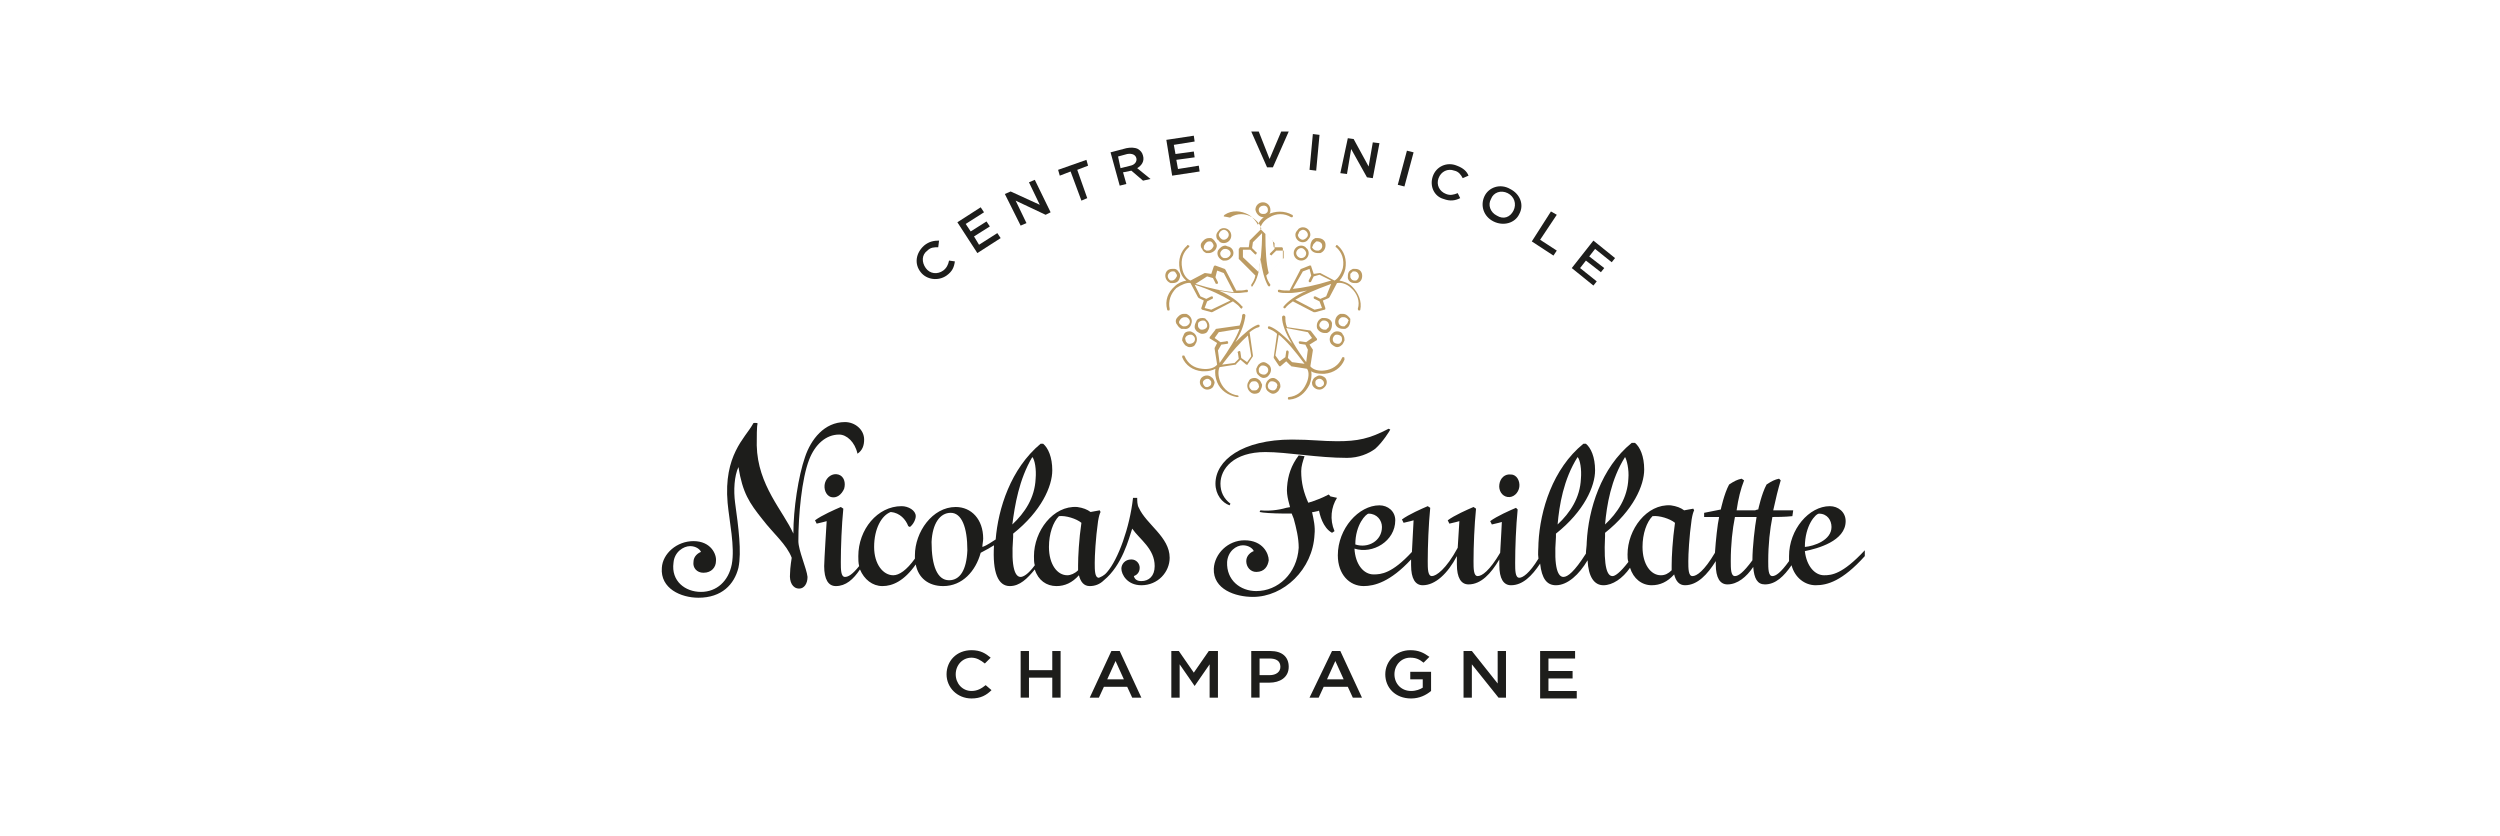 <?xml version="1.0" encoding="utf-8"?>
<!-- Generator: Adobe Illustrator 23.1.1, SVG Export Plug-In . SVG Version: 6.00 Build 0)  -->
<svg version="1.1" id="Ebene_1" xmlns="http://www.w3.org/2000/svg" xmlns:xlink="http://www.w3.org/1999/xlink" x="0px" y="0px"
	 viewBox="0 0 300.3 100.4" style="enable-background:new 0 0 300.3 100.4;" xml:space="preserve">
<style type="text/css">
	.st0{fill:#BC9B62;}
	.st1{fill:#1D1D1B;}
</style>
<g>
	<g>
		<g>
			<g>
				<path class="st0" d="M151.8,26.1c0.2,0,0.4-0.1,0.6-0.3c0.2-0.2,0.2-0.4,0.2-0.6c0-0.5-0.4-0.9-0.9-0.9c-0.5,0-0.9,0.4-0.9,0.9
					C150.9,25.7,151.3,26.1,151.8,26.1z M151.8,24.7c0.3,0,0.5,0.2,0.5,0.5c0,0.1,0,0.3-0.2,0.4c-0.1,0.1-0.2,0.1-0.4,0.1
					c-0.3,0-0.5-0.2-0.5-0.5C151.2,24.9,151.5,24.7,151.8,24.7z"/>
				<path class="st0" d="M147.8,26.1c0.8-0.5,1.8-0.5,2.6,0c0.6,0.4,1.1,1,1.1,1.4l-1.4,1.4c0,0,0,0.1,0,0.1l-0.1,0.7l-1,0
					c0,0-0.1,0-0.1,0.1c0,0-0.1,0.1-0.1,0.1l0,1.1c0,0,0,0.1,0,0.1l2,2c-0.1,0.5-0.3,0.8-0.5,1.1c0,0.1,0,0.2,0,0.2c0,0,0.1,0,0.1,0
					c0.1,0,0.1,0,0.1-0.1c0.5-0.7,0.8-1.7,0.9-3.3c0.2,1.5,0.5,2.6,0.9,3.3c0,0,0.1,0.1,0.1,0.1c0,0,0.1,0,0.1,0
					c0.1-0.1,0.1-0.2,0.1-0.2c-0.2-0.3-0.4-0.6-0.5-1.1l2-2c0,0,0-0.1,0-0.1l0-1.1c0,0,0-0.1,0-0.1c0,0-0.1-0.1-0.1-0.1l-1,0
					l-0.1-0.7c0,0,0-0.1-0.1-0.1l-1.4-1.4c0-0.5,0.5-1.1,1.1-1.4c0.8-0.5,1.8-0.5,2.6,0c0.1,0,0.2,0,0.2-0.1c0-0.1,0-0.2-0.1-0.2
					c-0.9-0.5-2-0.5-3,0c-0.5,0.3-0.9,0.7-1.1,1.2c-0.2-0.4-0.6-0.9-1.1-1.2c-0.9-0.5-2-0.6-2.9,0c-0.1,0.1-0.1,0.1-0.1,0.2
					C147.7,26.1,147.8,26.2,147.8,26.1z M149.3,30.9l0-0.9l0.9,0l0.5,0.5c0.1,0.1,0.2,0.1,0.2,0c0.1-0.1,0.1-0.2,0-0.2l-0.5-0.5
					l0.1-0.7l1.1-1.1c0,2-0.2,3.6-0.4,4.7L149.3,30.9z M153.1,29.9l-0.5,0.5c-0.1,0.1-0.1,0.2,0,0.2c0.1,0.1,0.2,0.1,0.2,0l0.5-0.5
					l0.9,0l0,0.9l-1.8,1.8c-0.3-1.1-0.4-2.7-0.4-4.7l1.1,1.1L153.1,29.9z"/>
				<path class="st0" d="M140.6,34c0.1,0,0.2,0,0.3,0c0.4,0,0.7-0.2,0.8-0.6c0.1-0.2,0.1-0.5-0.1-0.7c-0.1-0.2-0.3-0.4-0.5-0.4
					c-0.1,0-0.2,0-0.3,0c-0.4,0-0.7,0.2-0.8,0.6C139.9,33.3,140.1,33.8,140.6,34z M140.3,33c0.1-0.2,0.3-0.4,0.5-0.4
					c0.1,0,0.1,0,0.2,0c0.1,0,0.2,0.1,0.3,0.3c0.1,0.1,0.1,0.3,0,0.4c-0.1,0.2-0.3,0.4-0.5,0.4c-0.1,0-0.1,0-0.2,0
					C140.4,33.6,140.2,33.3,140.3,33z"/>
				<path class="st0" d="M143,34l0.9,1.7c0,0,0.1,0.1,0.1,0.1l0.6,0.3l-0.3,0.9c0,0,0,0.1,0,0.1c0,0,0.1,0.1,0.1,0.1l1.1,0.3
					c0,0,0,0,0,0c0,0,0.1,0,0.1,0l2.5-1.3c0.4,0.3,0.7,0.5,0.9,0.8c0.1,0.1,0.2,0.1,0.2,0c0.1-0.1,0.1-0.2,0-0.2
					c-0.5-0.6-1.4-1.3-2.8-1.9c0.9,0.2,1.6,0.3,2.2,0.3c0.5,0,0.9-0.1,1.2-0.1c0.1,0,0.1-0.1,0.1-0.2c0-0.1-0.1-0.1-0.2-0.1
					c-0.3,0.1-0.7,0.1-1.2,0.1l-1.3-2.5c0,0-0.1-0.1-0.1-0.1l-1.1-0.4c0,0-0.1,0-0.1,0c0,0-0.1,0.1-0.1,0.1l-0.3,0.9l-0.7-0.1
					c0,0-0.1,0-0.1,0l-1.7,0.9c-0.5-0.2-0.9-0.8-1-1.5c-0.2-1,0.1-1.9,0.8-2.5c0.1-0.1,0.1-0.2,0-0.2c-0.1-0.1-0.2-0.1-0.2,0
					c-0.8,0.7-1.1,1.7-0.9,2.8c0.1,0.6,0.4,1.1,0.8,1.4c-0.5,0.1-1,0.3-1.4,0.7c-0.8,0.7-1.2,1.7-0.9,2.8c0,0.1,0.1,0.1,0.2,0.1
					c0,0,0,0,0,0c0.1,0,0.1-0.1,0.1-0.2c-0.2-0.9,0.1-1.8,0.8-2.5C141.9,34.2,142.6,33.9,143,34z M145.5,37.2l-0.8-0.2l0.3-0.8
					l0.6-0.3c0.1,0,0.1-0.1,0.1-0.2c0-0.1-0.1-0.1-0.2-0.1l-0.6,0.3l-0.7-0.3l-0.7-1.4c1.9,0.6,3.3,1.3,4.3,1.9L145.5,37.2z
					 M145,33.2l0.7,0.2l0.3,0.6c0,0.1,0.1,0.1,0.2,0.1c0.1,0,0.1-0.1,0.1-0.2l-0.3-0.6l0.2-0.8l0.8,0.3l1.2,2.3
					c-1.1-0.1-2.7-0.4-4.6-1L145,33.2z"/>
				<path class="st0" d="M151.2,45.6c-0.1-0.1-0.3-0.2-0.5-0.2c-0.3,0-0.6,0.1-0.7,0.4c-0.3,0.4-0.2,1,0.2,1.3
					c0.1,0.1,0.3,0.2,0.5,0.2l0,0c0.3,0,0.6-0.1,0.7-0.4c0.1-0.2,0.2-0.4,0.2-0.7C151.5,46,151.4,45.7,151.2,45.6z M151.1,46.7
					c-0.1,0.2-0.3,0.2-0.5,0.2l0,0c-0.1,0-0.3,0-0.3-0.1c-0.3-0.2-0.3-0.6-0.1-0.8c0.1-0.2,0.3-0.2,0.5-0.2c0.1,0,0.2,0,0.3,0.1
					c0.1,0.1,0.2,0.2,0.2,0.4C151.3,46.4,151.2,46.6,151.1,46.7z"/>
				<path class="st0" d="M145.5,45.3c-0.1-0.1-0.3-0.2-0.5-0.2c-0.3,0-0.5,0.1-0.7,0.3c-0.3,0.4-0.2,0.9,0.2,1.2
					c0.1,0.1,0.3,0.2,0.5,0.2l0,0c0.3,0,0.5-0.1,0.7-0.3c0.1-0.2,0.2-0.4,0.2-0.6C145.8,45.6,145.7,45.4,145.5,45.3z M145.4,46.3
					c-0.1,0.1-0.3,0.2-0.4,0.2c-0.1,0-0.2,0-0.3-0.1c-0.2-0.2-0.3-0.5-0.1-0.7c0.1-0.1,0.3-0.2,0.4-0.2c0.1,0,0.2,0,0.3,0.1
					c0.1,0.1,0.2,0.2,0.2,0.3C145.5,46.1,145.5,46.2,145.4,46.3z"/>
				<path class="st0" d="M148.7,47.5c-0.9-0.1-1.7-0.7-2.1-1.6c-0.3-0.7-0.3-1.4-0.1-1.8l1.9-0.3c0,0,0.1,0,0.1-0.1l0.5-0.5l0.7,0.6
					c0,0,0.1,0,0.1,0c0,0,0,0,0,0c0.1,0,0.1,0,0.1-0.1l0.6-0.9c0,0,0-0.1,0-0.1l-0.4-2.8c0.4-0.3,0.7-0.5,1.1-0.6
					c0.1,0,0.1-0.1,0.1-0.2c0-0.1-0.1-0.1-0.2-0.1c-0.8,0.3-1.6,1-2.7,2.1c0.8-1.3,1.1-2.4,1.2-3.2c0-0.1-0.1-0.2-0.2-0.2
					c-0.1,0-0.2,0.1-0.2,0.2c0,0.3-0.1,0.7-0.3,1.2l-2.8,0.4c0,0-0.1,0-0.1,0.1l-0.7,0.9c0,0,0,0.1,0,0.1c0,0,0,0.1,0.1,0.1l0.8,0.5
					l-0.3,0.6c0,0,0,0.1,0,0.1l0.3,1.9c-0.3,0.4-1,0.6-1.8,0.5c-1-0.1-1.7-0.6-2.1-1.5c0-0.1-0.1-0.1-0.2-0.1
					c-0.1,0-0.1,0.1-0.1,0.2c0.4,1,1.3,1.6,2.4,1.7c0.1,0,0.2,0,0.3,0c0.5,0,0.9-0.1,1.3-0.3c-0.1,0.5,0,1.1,0.2,1.6
					c0.4,1,1.3,1.6,2.4,1.8c0,0,0,0,0,0c0.1,0,0.2-0.1,0.2-0.1C148.9,47.6,148.8,47.6,148.7,47.5z M149.9,40.3l0.4,2.5l-0.5,0.7
					l-0.7-0.5l-0.1-0.7c0-0.1-0.1-0.2-0.2-0.1c-0.1,0-0.2,0.1-0.1,0.2l0.1,0.7l-0.5,0.5l-1.5,0.2C148,42.2,149.1,41,149.9,40.3z
					 M146.7,41.4l0.7-0.1c0.1,0,0.2-0.1,0.1-0.2c0-0.1-0.1-0.2-0.2-0.1l-0.7,0.1l-0.7-0.5l0.5-0.7l2.5-0.4c-0.4,1.1-1.2,2.4-2.4,4.1
					l-0.2-1.5L146.7,41.4z"/>
				<path class="st0" d="M158.5,45.1c-0.2,0-0.3,0.1-0.5,0.2c-0.2,0.1-0.3,0.3-0.4,0.6c0,0.2,0,0.4,0.2,0.6c0.2,0.2,0.4,0.3,0.7,0.3
					c0.2,0,0.4-0.1,0.5-0.2c0.4-0.3,0.5-0.8,0.2-1.2C159.1,45.3,158.8,45.1,158.5,45.1z M158.8,46.4c-0.1,0.1-0.2,0.1-0.3,0.1
					c-0.2,0-0.3-0.1-0.4-0.2c-0.1-0.1-0.1-0.3-0.1-0.4c0-0.1,0.1-0.3,0.2-0.3c0.1-0.1,0.2-0.1,0.3-0.1c0.2,0,0.3,0.1,0.4,0.2
					C159.1,45.9,159.1,46.3,158.8,46.4z"/>
				<path class="st0" d="M161.4,42.9c-0.1,0-0.2,0-0.2,0.1c-0.4,0.9-1.2,1.4-2.1,1.5c-0.7,0.1-1.4-0.1-1.7-0.5l0.3-1.9
					c0,0,0-0.1,0-0.1l-0.4-0.6l0.8-0.5c0.1,0,0.1-0.1,0.1-0.1c0,0,0-0.1,0-0.1l-0.7-0.9c0,0-0.1-0.1-0.1-0.1l-2.8-0.4
					c-0.2-0.5-0.2-0.8-0.2-1.2c0-0.1-0.1-0.2-0.2-0.2v0c-0.1,0-0.2,0.1-0.2,0.2c0,0.8,0.4,1.9,1.2,3.2c-1.1-1.1-1.9-1.8-2.7-2.1
					c-0.1,0-0.2,0-0.2,0.1c0,0.1,0,0.2,0.1,0.2c0.3,0.1,0.7,0.3,1,0.6l-0.4,2.8c0,0,0,0.1,0,0.1l0.6,0.9c0,0,0.1,0.1,0.1,0.1
					c0,0,0,0,0,0c0,0,0.1,0,0.1,0l0.7-0.6l0.5,0.5c0,0,0.1,0,0.1,0.1l1.9,0.3c0.3,0.4,0.2,1.2-0.1,1.8c-0.4,0.9-1.1,1.5-2.1,1.6
					c-0.1,0-0.1,0.1-0.1,0.2c0,0.1,0.1,0.1,0.2,0.1h0c1.1-0.1,1.9-0.8,2.4-1.8c0.2-0.5,0.3-1.1,0.2-1.6c0.3,0.2,0.8,0.3,1.3,0.3
					c0.1,0,0.2,0,0.3,0c1.1-0.1,2-0.7,2.4-1.7C161.5,43,161.5,42.9,161.4,42.9z M157.1,39.9l0.5,0.7l-0.7,0.5l-0.7-0.1
					c-0.1,0-0.2,0-0.2,0.1c0,0.1,0.1,0.2,0.1,0.2l0.7,0.1l0.3,0.6l-0.2,1.5c-1.2-1.6-2-3-2.4-4.1L157.1,39.9z M154.7,43l0.1-0.7
					c0-0.1-0.1-0.2-0.1-0.2c-0.1,0-0.2,0-0.2,0.1l-0.1,0.7l-0.7,0.5l-0.5-0.7l0.4-2.5c0.9,0.7,1.9,1.9,3.1,3.5l-1.5-0.2L154.7,43z"
					/>
				<path class="st0" d="M152.5,43.9c-0.2-0.2-0.5-0.4-0.7-0.4c-0.2,0-0.4,0.1-0.5,0.2c-0.2,0.1-0.3,0.4-0.4,0.6
					c0,0.2,0,0.5,0.2,0.7c0.2,0.2,0.4,0.4,0.7,0.4c0.2,0,0.4-0.1,0.5-0.2C152.7,44.8,152.8,44.3,152.5,43.9z M152.1,44.9
					c-0.1,0.1-0.2,0.1-0.3,0.1c-0.2,0-0.4-0.1-0.5-0.2c-0.1-0.1-0.1-0.3-0.1-0.4c0-0.2,0.1-0.3,0.2-0.4c0.1-0.1,0.2-0.1,0.3-0.1
					c0.2,0,0.4,0.1,0.5,0.2C152.4,44.3,152.4,44.7,152.1,44.9z"/>
				<path class="st0" d="M152.9,45.4c-0.2,0-0.4,0.1-0.5,0.2c-0.4,0.3-0.5,0.9-0.2,1.3c0.2,0.2,0.5,0.4,0.7,0.4
					c0.2,0,0.4-0.1,0.5-0.2c0.2-0.1,0.3-0.4,0.4-0.6c0-0.2,0-0.5-0.2-0.7C153.4,45.6,153.2,45.4,152.9,45.4z M153.4,46.4
					c0,0.2-0.1,0.3-0.2,0.4c-0.1,0.1-0.2,0.1-0.3,0.1c-0.2,0-0.4-0.1-0.5-0.2c-0.2-0.3-0.1-0.6,0.1-0.8c0.1-0.1,0.2-0.1,0.3-0.1
					c0.2,0,0.4,0.1,0.5,0.2C153.4,46.1,153.5,46.3,153.4,46.4z"/>
				<path class="st0" d="M160.6,39.8c-0.2,0-0.4,0.1-0.5,0.2c-0.4,0.3-0.5,0.9-0.2,1.3c0.2,0.2,0.5,0.4,0.7,0.4l0,0
					c0.2,0,0.4-0.1,0.5-0.2c0.2-0.1,0.3-0.4,0.4-0.6c0-0.2,0-0.5-0.2-0.7C161.2,39.9,160.9,39.8,160.6,39.8z M161.2,40.8
					c0,0.2-0.1,0.3-0.2,0.4c-0.1,0.1-0.2,0.1-0.3,0.1l0,0c-0.2,0-0.4-0.1-0.5-0.2c-0.2-0.3-0.1-0.6,0.1-0.8c0.1-0.1,0.2-0.1,0.3-0.1
					c0.2,0,0.4,0.1,0.5,0.2C161.2,40.5,161.2,40.7,161.2,40.8z"/>
				<path class="st0" d="M159.1,40c0.1,0,0.2,0,0.3,0c0.2-0.1,0.4-0.2,0.5-0.5c0.1-0.2,0.1-0.5,0.1-0.7c-0.1-0.4-0.5-0.6-0.9-0.6
					c-0.1,0-0.2,0-0.3,0c-0.5,0.2-0.7,0.7-0.6,1.2C158.3,39.7,158.7,40,159.1,40z M158.9,38.5c0.1,0,0.1,0,0.2,0
					c0.2,0,0.5,0.2,0.5,0.4c0.1,0.1,0,0.3,0,0.4c-0.1,0.1-0.2,0.2-0.3,0.3c-0.1,0-0.1,0-0.2,0c-0.3,0-0.5-0.2-0.6-0.4
					C158.4,39,158.6,38.6,158.9,38.5z"/>
				<path class="st0" d="M161.3,37.7c-0.1,0-0.2,0-0.3,0c-0.5,0.2-0.7,0.7-0.6,1.2c0.1,0.4,0.5,0.6,0.9,0.6c0.1,0,0.2,0,0.3,0
					c0.2-0.1,0.4-0.2,0.5-0.5c0.1-0.2,0.1-0.5,0.1-0.7C162,38,161.7,37.7,161.3,37.7z M161.8,38.9c-0.1,0.1-0.2,0.2-0.3,0.3
					c-0.1,0-0.1,0-0.2,0c-0.2,0-0.5-0.2-0.5-0.4c-0.1-0.3,0.1-0.6,0.4-0.7c0.1,0,0.1,0,0.2,0c0.3,0,0.5,0.2,0.6,0.4
					C161.9,38.6,161.9,38.8,161.8,38.9z"/>
				<path class="st0" d="M157.4,29.8c0.1,0.4,0.5,0.6,0.9,0.6c0.1,0,0.2,0,0.3,0c0.5-0.2,0.7-0.7,0.6-1.2c-0.1-0.4-0.5-0.6-0.9-0.6
					c-0.1,0-0.2,0-0.3,0c-0.2,0.1-0.4,0.2-0.5,0.5C157.4,29.3,157.4,29.6,157.4,29.8z M157.8,29.3c0.1-0.1,0.2-0.2,0.3-0.3
					c0.1,0,0.1,0,0.2,0c0.2,0,0.5,0.2,0.5,0.4c0.1,0.3-0.1,0.6-0.4,0.7c-0.1,0-0.1,0-0.2,0c-0.3,0-0.5-0.2-0.6-0.4
					C157.7,29.6,157.7,29.4,157.8,29.3z"/>
				<path class="st0" d="M156.3,29.5c-0.5,0-0.9,0.4-0.9,0.9c0,0.5,0.4,0.9,0.9,0.9l0,0c0.5,0,0.9-0.4,0.9-0.9
					c0-0.2-0.1-0.5-0.3-0.6C156.8,29.6,156.5,29.5,156.3,29.5z M156.3,31v0.2V31c-0.3,0-0.6-0.3-0.6-0.6c0-0.3,0.3-0.6,0.6-0.6
					c0.2,0,0.3,0.1,0.4,0.2c0.1,0.1,0.2,0.3,0.2,0.4C156.9,30.8,156.6,31,156.3,31z"/>
				<path class="st0" d="M155.6,28.2c0,0.5,0.4,0.9,0.9,0.9l0,0c0.2,0,0.5-0.1,0.6-0.3c0.2-0.2,0.3-0.4,0.3-0.6
					c0-0.5-0.4-0.9-0.9-0.9c-0.2,0-0.5,0.1-0.6,0.3C155.7,27.8,155.6,28,155.6,28.2z M156.1,27.8c0.1-0.1,0.3-0.2,0.4-0.2
					c0.3,0,0.6,0.3,0.6,0.6c0,0.2-0.1,0.3-0.2,0.4c-0.1,0.1-0.3,0.2-0.4,0.2c-0.3,0-0.6-0.3-0.6-0.6C156,28.1,156,27.9,156.1,27.8z"
					/>
				<path class="st0" d="M147,29.2V29V29.2c0.5,0,0.9-0.4,0.9-0.9c0-0.5-0.4-0.9-0.9-0.9c-0.2,0-0.5,0.1-0.6,0.3
					c-0.2,0.2-0.3,0.4-0.3,0.6c0,0.3,0.1,0.5,0.3,0.6C146.5,29.1,146.7,29.2,147,29.2z M146.6,27.8c0.1-0.1,0.3-0.2,0.4-0.2
					c0.3,0,0.6,0.3,0.6,0.6c0,0.3-0.3,0.6-0.6,0.6l0,0c-0.2,0-0.3-0.1-0.4-0.2c-0.1-0.1-0.2-0.3-0.2-0.4
					C146.4,28.1,146.5,27.9,146.6,27.8z"/>
				<path class="st0" d="M147.2,29.5c-0.4,0-0.7,0.3-0.9,0.6c-0.2,0.5,0.1,1,0.6,1.2c0.1,0,0.2,0,0.3,0c0.4,0,0.7-0.3,0.9-0.6
					c0.2-0.5-0.1-1-0.6-1.1C147.4,29.6,147.3,29.5,147.2,29.5z M147.8,30.6c-0.1,0.2-0.3,0.4-0.6,0.4c-0.1,0-0.1,0-0.2,0
					c-0.3-0.1-0.5-0.4-0.4-0.7c0.1-0.2,0.3-0.4,0.5-0.4c0.1,0,0.1,0,0.2,0C147.7,30,147.9,30.3,147.8,30.6z"/>
				<path class="st0" d="M144.9,30.4c0.1,0,0.2,0,0.3,0c0.4,0,0.8-0.3,0.9-0.6c0.1-0.2,0.1-0.5-0.1-0.7c-0.1-0.2-0.3-0.4-0.5-0.5
					c-0.1,0-0.2,0-0.3,0c-0.4,0-0.7,0.3-0.9,0.6c-0.1,0.2-0.1,0.5,0.1,0.7C144.5,30.2,144.7,30.3,144.9,30.4z M144.7,29.4
					c0.1-0.2,0.3-0.4,0.5-0.4c0.1,0,0.1,0,0.2,0c0.1,0,0.3,0.2,0.3,0.3c0.1,0.1,0.1,0.3,0,0.4c-0.1,0.2-0.3,0.4-0.6,0.4
					c-0.1,0-0.1,0-0.2,0c-0.1-0.1-0.3-0.1-0.3-0.3C144.6,29.7,144.6,29.5,144.7,29.4z"/>
				<path class="st0" d="M143.1,38.9c0.2-0.5-0.1-1-0.6-1.2c-0.1,0-0.2,0-0.3,0c-0.4,0-0.7,0.3-0.9,0.6c-0.1,0.2-0.1,0.5,0.1,0.7
					c0.1,0.2,0.3,0.4,0.5,0.5c0.1,0,0.2,0,0.3,0C142.7,39.6,143,39.3,143.1,38.9z M141.7,38.9c-0.1-0.1-0.1-0.3,0-0.4
					c0.1-0.2,0.3-0.4,0.6-0.4c0.1,0,0.1,0,0.2,0c0.3,0.1,0.5,0.4,0.4,0.7c-0.1,0.2-0.3,0.4-0.6,0.4c-0.1,0-0.1,0-0.2,0
					C141.9,39.1,141.8,39,141.7,38.9z"/>
				<path class="st0" d="M144.4,38.2c-0.3,0-0.6,0.1-0.7,0.4c-0.1,0.2-0.2,0.4-0.2,0.7c0,0.2,0.2,0.5,0.4,0.6
					c0.2,0.1,0.3,0.2,0.5,0.2c0.3,0,0.6-0.1,0.7-0.4c0.3-0.4,0.2-1-0.2-1.3C144.8,38.2,144.6,38.2,144.4,38.2z M144.9,39.4
					c-0.1,0.1-0.3,0.2-0.5,0.2c-0.1,0-0.2,0-0.3-0.1c-0.1-0.1-0.2-0.2-0.2-0.4c0-0.2,0-0.3,0.1-0.4c0.1-0.1,0.3-0.2,0.5-0.2
					c0.1,0,0.2,0,0.3,0.1C145,38.8,145.1,39.2,144.9,39.4z"/>
				<path class="st0" d="M142.4,41.5c0.2,0.1,0.3,0.2,0.5,0.2c0.3,0,0.6-0.1,0.7-0.4c0.3-0.4,0.2-1-0.2-1.3
					c-0.2-0.1-0.3-0.2-0.5-0.2c-0.3,0-0.6,0.1-0.7,0.4c-0.1,0.2-0.2,0.4-0.2,0.7C142.1,41.1,142.2,41.3,142.4,41.5z M142.5,40.4
					c0.1-0.1,0.3-0.2,0.5-0.2c0.1,0,0.2,0,0.3,0.1c0.3,0.2,0.3,0.6,0.1,0.8c-0.1,0.1-0.3,0.2-0.5,0.2c-0.1,0-0.2,0-0.3-0.1
					c-0.1-0.1-0.2-0.2-0.2-0.4C142.3,40.7,142.4,40.5,142.5,40.4z"/>
				<path class="st0" d="M162.7,34c0.1,0,0.2,0,0.3,0c0.5-0.1,0.7-0.6,0.6-1.1c-0.1-0.4-0.4-0.6-0.8-0.6c-0.1,0-0.2,0-0.3,0
					c-0.2,0.1-0.4,0.2-0.5,0.4c-0.1,0.2-0.1,0.4-0.1,0.7C162,33.8,162.3,34,162.7,34z M162.2,32.9c0.1-0.1,0.2-0.2,0.3-0.3
					c0.1,0,0.1,0,0.2,0c0.2,0,0.4,0.1,0.5,0.4c0.1,0.3-0.1,0.6-0.3,0.7c0,0-0.1,0-0.2,0c-0.2,0-0.4-0.1-0.5-0.4
					C162.2,33.2,162.2,33,162.2,32.9z"/>
				<path class="st0" d="M162.4,34.4c-0.4-0.4-1-0.6-1.5-0.7c0.3-0.3,0.6-0.9,0.7-1.4c0.2-1.1-0.1-2.1-0.9-2.8
					c-0.1-0.1-0.2-0.1-0.2,0c-0.1,0.1-0.1,0.2,0,0.2c0.7,0.6,1,1.5,0.8,2.5c-0.2,0.7-0.6,1.3-1,1.5l-1.7-0.9c0,0-0.1,0-0.1,0
					l-0.7,0.1l-0.3-0.9c0-0.1,0-0.1-0.1-0.1c0,0-0.1,0-0.1,0l-1,0.4c0,0-0.1,0-0.1,0.1l-1.3,2.5c-0.5,0-0.9,0-1.2-0.1
					c-0.1,0-0.2,0-0.2,0.1c0,0.1,0,0.2,0.1,0.2c0.3,0.1,0.7,0.1,1.2,0.1c0.6,0,1.3-0.1,2.2-0.3c-1.4,0.6-2.3,1.3-2.8,1.9
					c-0.1,0.1,0,0.2,0,0.2c0.1,0.1,0.2,0,0.2,0c0.2-0.3,0.5-0.5,0.9-0.8l2.5,1.3c0,0,0,0,0.1,0c0,0,0,0,0.1,0l1.1-0.3
					c0,0,0.1,0,0.1-0.1c0,0,0-0.1,0-0.1l-0.3-0.9l0.7-0.3c0,0,0.1-0.1,0.1-0.1l0.9-1.7c0.5-0.1,1.2,0.1,1.7,0.6
					c0.7,0.6,1.1,1.6,0.8,2.5c0,0.1,0.1,0.2,0.1,0.2c0,0,0,0,0,0c0.1,0,0.2,0,0.2-0.1C163.6,36.2,163.2,35.2,162.4,34.4z
					 M156.5,32.6l0.8-0.3l0.2,0.8l-0.3,0.6c0,0.1,0,0.2,0.1,0.2c0.1,0,0.2,0,0.2-0.1l0.3-0.6l0.7-0.2l1.4,0.7
					c-1.9,0.6-3.5,0.9-4.6,1L156.5,32.6z M159.3,35.6l-0.7,0.3l-0.6-0.3c-0.1,0-0.2,0-0.2,0.1c0,0.1,0,0.2,0.1,0.2l0.6,0.3l0.3,0.8
					l-0.9,0.2l-2.3-1.2c1-0.6,2.4-1.2,4.3-1.9L159.3,35.6z"/>
			</g>
		</g>
		<g>
			<g>
				<path class="st1" d="M180.1,58.2c-0.1,0.7,0.3,1.4,1,1.5c0.7,0.1,1.3-0.5,1.4-1.2c0.1-0.7-0.3-1.5-1-1.5
					C180.8,56.9,180.2,57.4,180.1,58.2"/>
				<path class="st1" d="M99.1,58c-0.2,0.7,0.1,1.5,0.7,1.7c0.7,0.2,1.3-0.3,1.6-1c0.2-0.7,0-1.5-0.7-1.7
					C100,56.8,99.3,57.3,99.1,58"/>
				<path class="st1" d="M136.6,59.8h-0.5c-0.4,3.6-1.8,7.4-3.1,8.9c-0.4,0.5-0.8,0.6-1,0.7c0,0,0,0,0,0c0,0,0,0,0,0
					c-0.5,0-0.5-0.9-0.5-1.8c0-0.8,0.1-2.9,0.4-5c0.1-0.6,0.2-0.9,0.3-1.1l-0.1-0.2l-1.1,0.2c-0.4-0.3-0.9-0.5-1.6-0.6
					c-2.9-0.2-5.2,2.9-5.2,5.9c0,0.4,0,0.8,0.1,1.1c-0.8,1.1-1.4,1.4-1.7,1.4c-0.6,0-1.2-0.9-0.9-4.8c0-0.1,0-0.3,0-0.4
					c3.4-2.7,4.7-5.7,4.7-7.6c0-1.6-0.5-2.7-1.1-3.2h-0.3c-3.6,3-5.1,7.8-5.4,11.5c-0.5,0.3-1,0.7-1.6,0.9c0-0.3,0.1-0.7,0.1-1
					c0-2.3-1.4-3.8-3.3-3.8c-2.8,0-4.9,3-4.9,5.8c0,0.2,0,0.3,0,0.4c-1,1.4-1.9,2-2.6,2c-1.2,0-2.3-1.3-2.3-3.4c0-2.2,0.9-3.8,2-4.2
					c1.1,0.1,1.8,0.9,2.1,1.7l0.2,0.1c0.4-0.3,0.7-0.9,0.7-1.3c0-0.7-0.9-1.2-1.7-1.2c-2.9,0-5.2,2.8-5.2,6c0,0.4,0,0.8,0.1,1.2
					c-0.8,1-1.3,1.3-1.7,1.3c-0.5,0-0.5-0.9-0.5-1.8c0-1.8,0.1-4.4,0.3-6.4l-0.3-0.2c-0.7,0.3-2.3,1-3.1,1.6l0.2,0.4
					c0.5-0.1,1.2-0.3,1.2-0.3S99,67.4,99,68c0,1.6,0.5,2.4,1.4,2.4c1.2,0,2.1-0.8,2.9-2c0.5,1.2,1.5,2,2.7,2c1.2,0,2.6-0.6,4-2.6
					c0.3,1.6,1.5,2.6,3.3,2.6c2.3,0,3.9-1.8,4.5-4c0.6-0.3,1.1-0.6,1.6-0.9c-0.2,3.3,0.5,4.9,1.9,4.9c1.2,0,2.1-0.9,3-2
					c0.4,1.3,1.4,2,2.6,2c1,0,1.9-0.4,2.7-1.3c0.2,0.8,0.6,1.3,1.3,1.3c0.6,0,1.2-0.2,1.7-0.7l0,0c2.2-1.8,3-5,3.4-6.2
					c0.9,1.3,2.7,2.4,2.7,4.5c0,1.2-0.7,1.8-1.6,1.8c-0.5,0-0.8-0.2-0.9-0.6c0.3-0.1,0.7-0.4,0.7-1c0-0.5-0.4-1-1-1
					c-0.8,0-1.2,0.6-1.2,1.1c0,0.7,0.7,2,2.4,2c2,0,3.4-1.6,3.4-3.3c0-2.5-2.8-4-3.7-6C136.6,60.7,136.6,60.1,136.6,59.8
					 M116.2,66.1c-0.1,2.4-0.9,3.6-2.2,3.6c-1.4,0-2.1-1.7-2.1-4.6c0.1-2.2,1-3.5,2.3-3.5C115.5,61.6,116.2,63.3,116.2,66.1
					 M124,54.9c0.3,0.3,0.5,1.5,0.4,2.6c-0.1,2.3-1.3,4.1-2.8,5.5C121.9,60.7,122.4,57.6,124,54.9 M128.2,69.1
					c-1.2,0-2.2-1.3-2.2-3.4c0-1.6,0.5-3,1.2-3.7c0.8-0.1,2.1,0.3,2.7,0.8c-0.3,2-0.4,4.1-0.4,5.1c0,0.2,0,0.4,0,0.6
					C129.1,68.9,128.6,69.1,128.2,69.1"/>
				<path class="st1" d="M219.1,69.1c-1.1,0-2.1-1.1-2.3-2.9c1.5-0.3,4.9-1.2,4.9-3.6c0-1.1-0.9-1.8-1.9-1.8c-2.5,0-4.9,2.8-4.9,6
					c0,0.2,0,0.4,0,0.6c-1,1.4-1.6,1.8-2,1.8c-0.5,0-0.5-0.9-0.5-1.8c0-2,0.2-3.8,0.5-5.3c0.4,0,1.5,0,2.4-0.1l0.1-0.7H213
					c0.3-1.4,0.6-2.6,0.9-3.6l-0.2-0.2c-0.5,0.1-0.9,0.3-1.5,0.7c-0.6,1.1-1,3-1,3c-0.2,0-0.3,0.1-0.4,0.1h-2.2
					c0.2-1.4,0.5-2.6,0.9-3.6l-0.3-0.2c-0.5,0.1-0.9,0.3-1.5,0.7c-0.6,1.1-1,3-1,3c-1,0.2-1.5,0.3-2,0.4v0.5c0.5,0,1.7,0,1.8,0
					c-0.2,0.9-0.4,2.8-0.5,4.3c-1.3,2.2-2.2,2.8-2.7,2.8c-0.5,0-0.5-0.9-0.5-1.8c0-0.8,0.1-2.9,0.4-5c0.1-0.6,0.2-0.9,0.3-1.1
					l-0.1-0.2l-1.1,0.2c-0.4-0.3-0.9-0.5-1.6-0.6c-2.9-0.2-5.2,2.9-5.2,5.9c0,0.3,0,0.6,0.1,0.9c-1,1.3-1.6,1.7-1.9,1.7
					c-0.6,0-1.1-0.9-0.9-4.8c0-0.1,0-0.3,0-0.4c3.4-2.7,4.7-5.7,4.7-7.6c0-1.6-0.5-2.7-1.1-3.2H196c-3.7,3-5.2,8-5.4,11.9
					c0,0.5-0.1,1-0.1,1.4c-1.4,2.2-2.2,2.8-2.7,2.8c-0.6,0-1.2-0.9-0.9-4.8c0-0.1,0-0.3,0-0.4c3.4-2.7,4.7-5.7,4.7-7.6
					c0-1.6-0.5-2.7-1.1-3.2h-0.3c-3.7,3-5.2,8-5.4,11.9c0,0.7-0.1,1.3,0,1.9c-1.1,1.8-1.9,2.3-2.3,2.3c-0.5,0-0.5-0.9-0.5-1.8
					c0-1.8,0.1-4.4,0.3-6.4l-0.2-0.2c-0.7,0.3-2.3,1-3.1,1.6l0.2,0.4c0.5-0.1,1.2-0.3,1.2-0.3s-0.1,2.1-0.2,3.7
					c-1.3,2.2-2.2,2.8-2.7,2.8c-0.5,0-0.5-0.9-0.5-1.8c0-1.8,0.1-4.3,0.3-6.3l-0.3-0.2c-0.7,0.3-2.3,1-3.1,1.6l0.2,0.4
					c0.5-0.1,1.2-0.3,1.2-0.3s-0.1,1.7-0.2,3.2c-1.4,2.6-2.6,3.4-3.1,3.4c-0.5,0-0.5-0.9-0.5-1.8c0-1.8,0.1-4.4,0.3-6.4l-0.3-0.2
					c-0.7,0.3-2.3,1-3.1,1.6l0.2,0.4c0.5-0.1,1.2-0.3,1.2-0.3s-0.1,2.1-0.2,3.8c-2.4,2.6-3.7,2.7-4.6,2.7c-1.2,0-2.2-1.2-2.3-3.1
					c2.2,0.7,4.9-0.9,4.9-3.4c0-1.1-0.9-1.8-1.9-1.8c-2.5,0-5,2.8-5,6c0,2.3,1.4,3.7,3.1,3.7c1.3,0,3.2-0.5,5.7-3.2
					c0,0.4,0,0.6,0,0.7c0,1.6,0.5,2.4,1.4,2.4c1.5,0,3-1.4,4.1-3.5c0,0.5,0,0.8,0,1c0,1.6,0.5,2.4,1.4,2.4c1.5,0,2.7-1.3,3.7-3
					c0,0.3,0,0.6,0,0.7c0,1.6,0.5,2.4,1.4,2.4c1.4,0,2.5-1.1,3.5-2.6c0.2,1.8,0.8,2.6,1.9,2.6c1.4,0,2.8-1.3,3.8-3
					c0.1,2,0.8,3,1.9,3c1.1,0,2.3-0.8,3.2-2.1c0.4,1.3,1.4,2.1,2.6,2.1c1,0,1.9-0.4,2.7-1.3c0.2,0.8,0.6,1.3,1.3,1.3
					c1.5,0,2.7-1.3,3.7-2.9c0,0.1,0,0.2,0,0.4c0,1.6,0.5,2.4,1.4,2.4c1.2,0,2.3-0.9,3.1-2.1c0.1,1.4,0.5,2.1,1.4,2.1
					c1.3,0,2.3-1,3.2-2.3c0.4,1.5,1.6,2.4,2.9,2.4c1.4,0,3.2-0.5,5.9-3.5v-0.7C221.3,69,220,69.1,219.1,69.1 M195.2,54.9
					c0.2,0.3,0.5,1.5,0.4,2.6c-0.1,2.3-1.3,4.1-2.8,5.5C193,60.7,193.5,57.6,195.2,54.9 M189.5,54.9c0.3,0.3,0.5,1.5,0.4,2.6
					c-0.1,2.3-1.3,4.1-2.8,5.5C187.3,60.7,187.8,57.6,189.5,54.9 M164.4,61.7c1,0,1.6,0.8,1.6,1.6c0,1.7-1.7,2.6-3.2,2.1
					C162.8,63,164.1,61.7,164.4,61.7 M200.8,67.9c0,0.2,0,0.4,0,0.6c-0.4,0.4-0.8,0.6-1.3,0.6c-1.2,0-2.2-1.3-2.2-3.4
					c0-1.6,0.5-3,1.2-3.7c0.8-0.1,2.1,0.3,2.7,0.8C200.9,64.9,200.8,66.9,200.8,67.9 M208.4,69.2c-0.5,0-0.5-0.9-0.5-1.8
					c0-2,0.2-3.8,0.5-5.3c0.2,0,0.5,0,0.8,0c0.5,0,1.6,0,1.8,0c-0.2,1.1-0.5,3.6-0.5,5.2C209.4,68.8,208.8,69.2,208.4,69.2
					 M218.5,61.7c1,0,1.5,0.8,1.5,1.6c0,1.6-2.1,2.3-3.2,2.4C216.8,63.1,218.1,61.7,218.5,61.7"/>
				<path class="st1" d="M95.9,65c0-3.1,0.4-7.5,1.3-9.8c0.7-1.8,2-3,3.6-3c0.9,0,1.9,0.9,2.2,2.3c0.6-0.4,0.8-1,0.8-1.7
					c0-1.2-1.1-2.1-2.3-2.1c-2.5,0-4.1,2.1-4.8,4.2c-0.8,2.3-1.4,6.2-1.4,9.2c-1.2-2.7-4.3-5.8-4.4-10.6c0-1,0-2.3,0.1-2.6
					c0-0.1-0.1-0.1-0.3-0.1c-0.2,0-0.2,0-0.3,0.2c-0.9,1.6-3.5,3.7-3,9.4c0.2,2.2,0.9,5.3,0.5,7.4c-0.4,2-1.8,3.3-3.7,3.3
					c-1.9,0-3.6-1.3-3.3-3.5c0.1-1.3,1.2-2,2-2c0.7,0,1.2,0.4,1.3,0.7c-0.3,0.1-0.9,0.5-0.9,1.2c-0.1,0.7,0.4,1.3,1.2,1.3
					c1,0,1.5-0.7,1.5-1.4c0.1-0.8-0.6-2.4-2.7-2.4c-2,0-3.7,1.5-3.8,3.2c-0.2,2.5,2.3,3.6,4.4,3.6c2.8,0,4.3-1.6,4.8-3.6
					c0.4-1.9,0-4.9-0.4-7.8c-0.2-1.5-0.1-3.2,0.4-4.3c0.5,3.1,1.3,4.3,2.9,6.3c1.3,1.7,2.9,3,3.5,4.6c0,0-0.2,1.2-0.2,1.9
					c-0.1,1,0.3,1.8,1.1,1.8c0.6,0,1-0.6,1-1.4C96.9,68.3,95.9,66.1,95.9,65"/>
				<path class="st1" d="M155.4,62.3c0.3,1.1,0.6,2.3,0.6,3.5c-0.2,3.1-2.5,5.2-5.1,5.2c-1.9,0-3.6-1.3-3.5-3.5c0.1-1.3,1.1-2,1.9-2
					c0.7,0,1.2,0.4,1.3,0.7c-0.3,0.1-0.9,0.5-0.9,1.2c0,0.7,0.5,1.3,1.2,1.3c1,0,1.4-0.7,1.5-1.4c0-0.8-0.7-2.4-2.9-2.4
					c-2,0-3.6,1.6-3.7,3.4c-0.1,2.5,2.6,3.4,4.7,3.4c3.7,0,7.2-3.3,7.4-7.5c0.1-0.9-0.1-1.8-0.3-2.7c0.3-0.1,0.6-0.3,0.8-0.4
					c0.1,0.7,0.5,2.3,1.6,2.9l0.3-0.2c-0.6-1.4-0.4-2.9,0.3-4l-0.9-0.2c-0.7,0.5-1.5,1-2.3,1.4c0-0.1-0.1-0.2-0.1-0.2l-0.1-0.3
					c-0.6-1.3-0.9-2.5-0.9-3.9c0-0.6,0.2-1.2,0.4-1.8l-0.7-0.1c-0.9,1.2-1.3,2.4-1.4,3.8c-0.1,1.1,0.3,2.1,0.6,3.3"/>
				<path class="st1" d="M152,54.3c2.6,0,6.3,0.7,9.8,0.7c1.4,0,2.6-0.5,3.4-1.1c0.9-0.8,1.7-2.1,1.8-2.3l-0.2-0.1
					c-2.3,1.2-3.7,1.5-6.2,1.5c-1.8,0-3.1-0.2-5.4-0.2c-6,0-9.2,2.5-9.2,5.3c0,1.3,0.8,2.3,1.7,2.6l0.1-0.2
					c-0.8-0.6-1.2-1.4-1.2-2.4C146.6,56.3,148.2,54.3,152,54.3"/>
				<path class="st1" d="M151.4,61.3l-0.1,0.2c0.7,0.2,4.8,0.3,6.5,0c0.4-0.1,0.7-0.1,0.8-0.3c0.5-0.5,0.9-1.1,1.2-1.6l-0.2-0.2
					c-1.5,0.8-3.3,1.3-5.1,1.6C153.5,61.3,152.3,61.4,151.4,61.3"/>
			</g>
			<g>
				<g>
					<path class="st1" d="M113.7,81L113.7,81c0-1.6,1.2-2.9,3-2.9c1.1,0,1.7,0.4,2.3,0.9l-0.7,0.7c-0.5-0.4-1-0.7-1.6-0.7
						c-1.1,0-1.9,0.9-1.9,2v0c0,1.1,0.8,2,1.9,2c0.7,0,1.2-0.3,1.7-0.7l0.7,0.6c-0.6,0.6-1.3,1-2.4,1C115,83.9,113.7,82.6,113.7,81z
						"/>
					<path class="st1" d="M122.6,78.2h1v2.3h2.8v-2.3h1v5.6h-1v-2.4h-2.8v2.4h-1V78.2z"/>
					<path class="st1" d="M133.5,78.2h1l2.6,5.6h-1.1l-0.6-1.3h-2.8l-0.6,1.3h-1.1L133.5,78.2z M135,81.6l-1-2.2l-1,2.2H135z"/>
					<path class="st1" d="M140.5,78.2h1.1l1.8,2.6l1.8-2.6h1.1v5.6h-1v-4l-1.8,2.6h0l-1.8-2.6v4h-1V78.2z"/>
					<path class="st1" d="M150.3,78.2h2.3c1.4,0,2.2,0.7,2.2,1.9v0c0,1.3-1.1,1.9-2.3,1.9h-1.2v1.8h-1V78.2z M152.5,81.1
						c0.8,0,1.3-0.4,1.3-1v0c0-0.7-0.5-1-1.3-1h-1.2v2H152.5z"/>
					<path class="st1" d="M160,78.2h1l2.6,5.6h-1.1l-0.6-1.3H159l-0.6,1.3h-1.1L160,78.2z M161.4,81.6l-1-2.2l-1,2.2H161.4z"/>
					<path class="st1" d="M166.4,81L166.4,81c0-1.6,1.3-2.9,3-2.9c1,0,1.6,0.3,2.3,0.8l-0.7,0.7c-0.5-0.4-0.9-0.6-1.6-0.6
						c-1.1,0-1.9,0.9-1.9,2v0c0,1.1,0.8,2,2,2c0.6,0,1.1-0.2,1.4-0.4v-1h-1.5v-0.9h2.5V83c-0.6,0.5-1.4,0.9-2.4,0.9
						C167.6,83.9,166.4,82.6,166.4,81z"/>
					<path class="st1" d="M175.8,78.2h1l3.1,3.9v-3.9h1v5.6H180l-3.2-4v4h-1V78.2z"/>
					<path class="st1" d="M184.9,78.2h4.3v0.9H186v1.5h2.9v0.9H186v1.5h3.4v0.9h-4.4V78.2z"/>
				</g>
			</g>
		</g>
		<g>
			<path class="st1" d="M110.6,32.7L110.6,32.7c-0.8-1-0.6-2.3,0.4-3.2c0.6-0.5,1.2-0.6,1.8-0.6l-0.1,0.8c-0.5,0-0.9,0-1.3,0.4
				c-0.7,0.5-0.7,1.4-0.2,2.1l0,0c0.5,0.7,1.4,0.8,2.1,0.3c0.4-0.3,0.6-0.7,0.7-1.2l0.7,0.1c-0.1,0.7-0.3,1.2-1,1.7
				C112.7,33.8,111.3,33.6,110.6,32.7z"/>
			<path class="st1" d="M115,26.7l2.8-1.8l0.4,0.6l-2.2,1.4l0.6,0.9l1.9-1.2l0.4,0.6l-1.9,1.2l0.6,1l2.2-1.4l0.4,0.6l-2.8,1.8
				L115,26.7z"/>
			<path class="st1" d="M120.7,23.3l0.7-0.3l3.5,1.6l-1.3-2.7l0.7-0.3l1.9,3.9l-0.6,0.3l-3.6-1.7l1.3,2.7l-0.7,0.3L120.7,23.3z"/>
			<path class="st1" d="M128.6,20.6l-1.3,0.5l-0.2-0.7l3.4-1.2l0.2,0.7l-1.3,0.5l1.2,3.4l-0.7,0.3L128.6,20.6z"/>
			<path class="st1" d="M133.4,18.3l1.9-0.5c0.5-0.1,1-0.1,1.4,0.1c0.3,0.2,0.5,0.4,0.6,0.8l0,0c0.2,0.7-0.2,1.2-0.7,1.5l1.6,1.3
				l-0.9,0.2l-1.4-1.2l-1,0.2l0.4,1.4l-0.8,0.2L133.4,18.3z M135.8,19.9c0.5-0.1,0.8-0.5,0.7-0.9l0,0c-0.1-0.4-0.5-0.6-1.1-0.5
				l-1.1,0.3l0.3,1.4L135.8,19.9z"/>
			<path class="st1" d="M140.1,16.8l3.3-0.5l0.1,0.7l-2.5,0.4l0.2,1.1l2.2-0.3l0.1,0.7l-2.2,0.3l0.2,1.1l2.5-0.4l0.1,0.7l-3.3,0.5
				L140.1,16.8z"/>
			<path class="st1" d="M150.3,15.8l0.9,0l1.3,3.3l1.4-3.3l0.9,0l-1.9,4.3l-0.7,0L150.3,15.8z"/>
			<path class="st1" d="M157.7,16.1l0.8,0.1l-0.4,4.3l-0.8-0.1L157.7,16.1z"/>
			<path class="st1" d="M161.9,16.6l0.7,0.1l1.8,3.3l0.5-2.9l0.8,0.1l-0.8,4.2l-0.7-0.1l-1.9-3.4l-0.5,3l-0.8-0.1L161.9,16.6z"/>
			<path class="st1" d="M169,18.1l0.8,0.2l-1.1,4.1l-0.8-0.2L169,18.1z"/>
			<path class="st1" d="M172.1,21.2L172.1,21.2c0.4-1.2,1.7-1.8,2.9-1.3c0.8,0.3,1.2,0.7,1.4,1.2l-0.7,0.3c-0.2-0.4-0.5-0.8-1-0.9
				c-0.8-0.3-1.6,0.1-1.9,0.9l0,0c-0.3,0.8,0.1,1.6,0.9,1.9c0.5,0.2,0.9,0.1,1.4-0.1l0.3,0.6c-0.6,0.3-1.2,0.4-2,0.1
				C172.3,23.6,171.7,22.4,172.1,21.2z"/>
			<path class="st1" d="M178.3,23.6L178.3,23.6c0.5-1.1,1.9-1.6,3.1-0.9c1.2,0.6,1.7,1.9,1.1,3l0,0c-0.5,1.1-1.9,1.5-3.1,0.9
				C178.2,26,177.8,24.7,178.3,23.6z M181.8,25.3L181.8,25.3c0.4-0.8,0.1-1.7-0.7-2.1c-0.8-0.4-1.7-0.1-2,0.7l0,0
				c-0.4,0.7-0.1,1.6,0.7,2C180.6,26.4,181.4,26.1,181.8,25.3z"/>
			<path class="st1" d="M186.3,25.4l0.7,0.4l-2,3l2,1.3l-0.4,0.6L184,29L186.3,25.4z"/>
			<path class="st1" d="M191.4,28.9L194,31l-0.4,0.5l-2-1.6l-0.7,0.9l1.8,1.4l-0.4,0.5l-1.8-1.4l-0.7,0.9l2,1.6l-0.4,0.5l-2.6-2.1
				L191.4,28.9z"/>
		</g>
	</g>
</g>
</svg>

